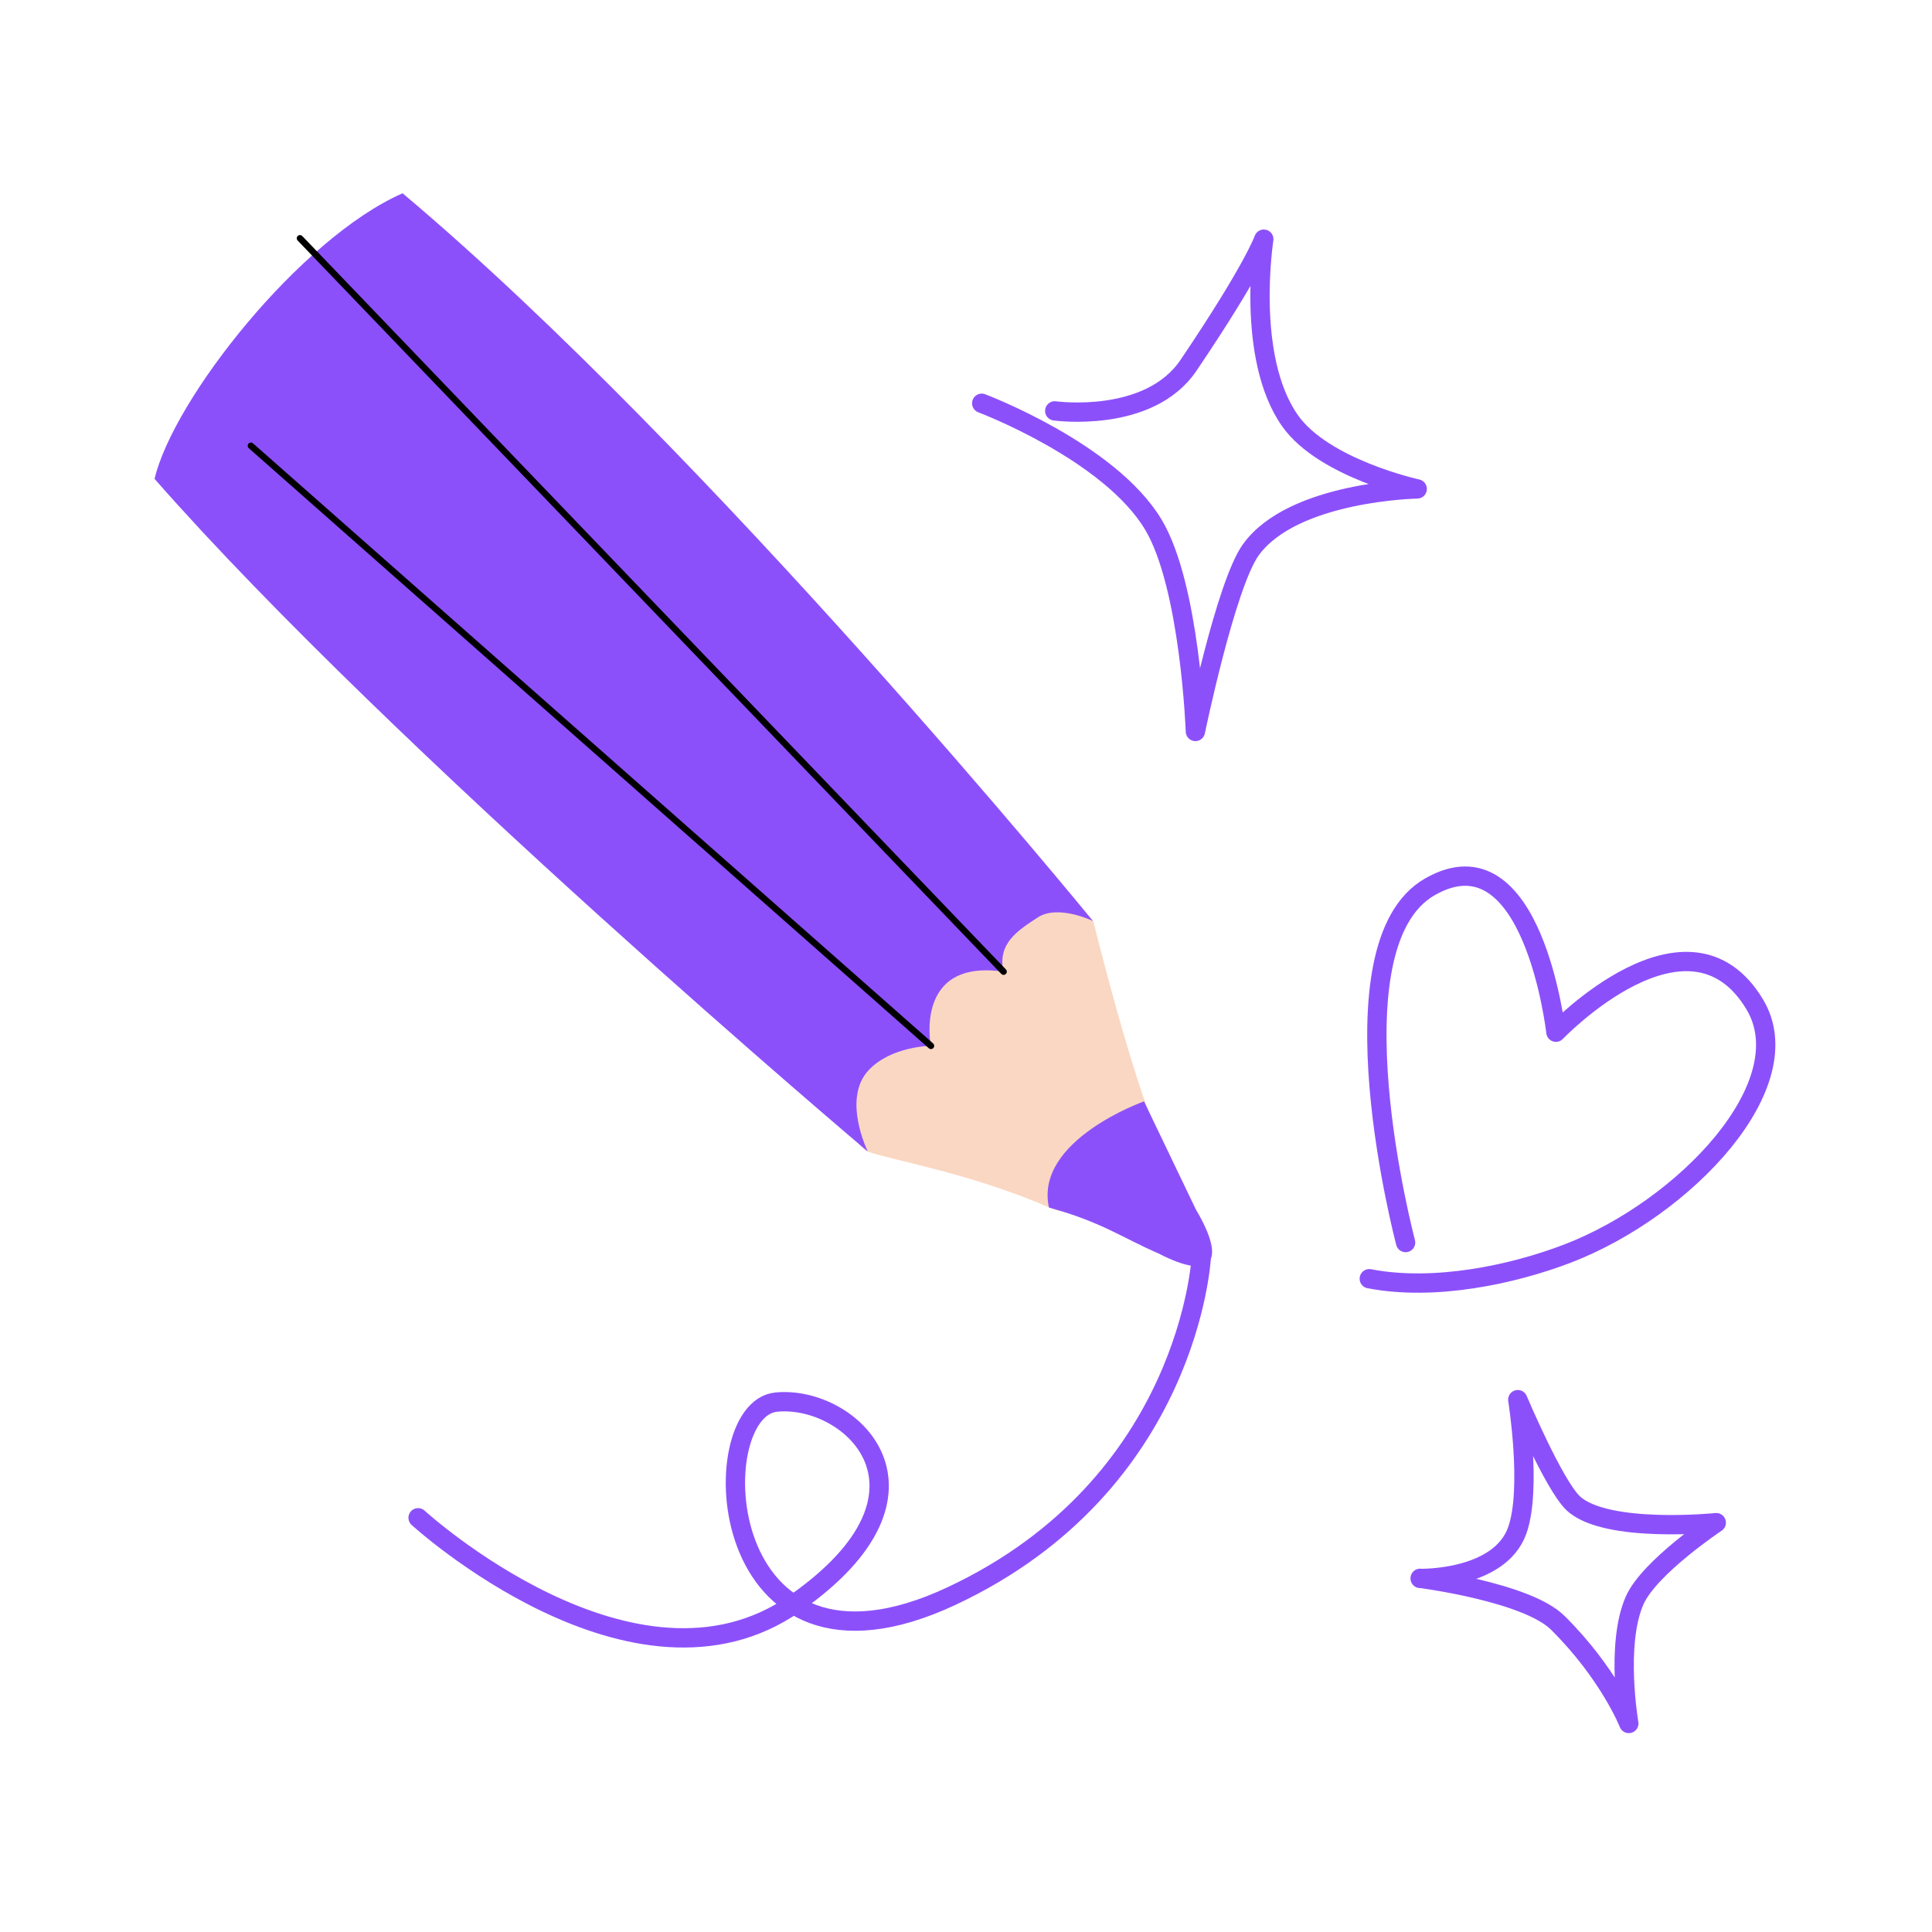 <svg xmlns="http://www.w3.org/2000/svg" fill="none" viewBox="0 0 150 150" height="150" width="150">
<path fill="#FAD7C3" d="M84.881 71.51C84.881 71.51 87.501 82.17 89.551 87.3C91.601 92.43 85.351 95.47 81.451 93.75C75.471 91.11 68.971 90.02 67.391 89.41C65.811 88.8 60.361 79.22 69.631 72.39C78.901 65.56 84.881 71.51 84.881 71.51Z"></path>
<path fill="#8C50FB" d="M31.27 15C23.29 18.5 13.45 31.01 12 37.18C30.49 58.25 67.38 89.41 67.38 89.41C67.38 89.41 65.35 85.32 67.44 83.09C69.21 81.21 72.27 81.2 72.27 81.2C72.27 81.2 70.93 74.43 77.91 75.44C77.43 73.26 78.98 72.27 80.57 71.23C82.16 70.19 84.86 71.51 84.86 71.51C84.86 71.51 55.11 35.06 31.25 15L31.27 15Z"></path>
<path fill="#8C50FB" d="M88.821 85.51L92.851 93.91C95.291 98.02 94.091 99.46 89.971 97.33C87.171 96.12 85.561 94.89 81.441 93.75C80.291 88.53 88.821 85.51 88.821 85.51Z"></path>
<path stroke-linejoin="round" stroke-linecap="round" stroke-width="0.5" stroke="black" d="M72.281 81.2L19.48 34.61"></path>
<path stroke-linejoin="round" stroke-linecap="round" stroke-width="0.5" stroke="black" d="M77.919 75.44L23.289 18.5"></path>
<path stroke-linejoin="round" stroke-linecap="round" stroke-width="1.5" stroke="#8C50FB" d="M81.891 31.9C81.891 31.9 89.191 32.92 92.271 28.37C97.331 20.88 98.121 18.57 98.121 18.57C98.121 18.57 96.681 27.74 100.161 32.67C102.781 36.38 110.031 37.96 110.031 37.96C110.031 37.96 100.391 38.13 97.111 42.69C95.161 45.41 92.811 56.79 92.811 56.79C92.811 56.79 92.401 45.51 89.551 40.74C86.151 35.05 76.221 31.31 76.221 31.31"></path>
<path stroke-linejoin="round" stroke-linecap="round" stroke-width="1.5" stroke="#8C50FB" d="M32.461 117.84C32.461 117.84 49.251 133.19 61.711 124.5C74.171 115.81 66.051 108.28 60.261 108.86C54.471 109.44 55.341 132.6 73.871 123.92C92.401 115.24 93.271 97.57 93.271 97.57"></path>
<path stroke-linejoin="round" stroke-linecap="round" stroke-width="1.5" stroke="#8C50FB" d="M109.131 96.47C109.131 96.47 103.021 73.42 111.021 68.85C119.021 64.28 120.801 80.14 120.801 80.14C120.801 80.14 131.071 69.4 136.231 77.97C139.971 84.17 130.821 93.82 121.721 97.32C117.481 98.95 111.381 100.26 106.311 99.28"></path>
<path stroke-linejoin="round" stroke-linecap="round" stroke-width="1.5" stroke="#8C50FB" d="M110.26 122.54C110.26 122.54 118.54 123.6 120.95 126C124.93 129.94 126.46 133.81 126.46 133.81C126.46 133.81 125.4 127.66 126.92 124.24C128.07 121.67 133.25 118.22 133.25 118.22C133.25 118.22 124.7 119.09 122.15 116.72C120.64 115.3 117.84 108.67 117.84 108.67C117.84 108.67 118.95 115.58 117.8 118.82C116.42 122.69 110.26 122.55 110.26 122.55"></path>
</svg>
